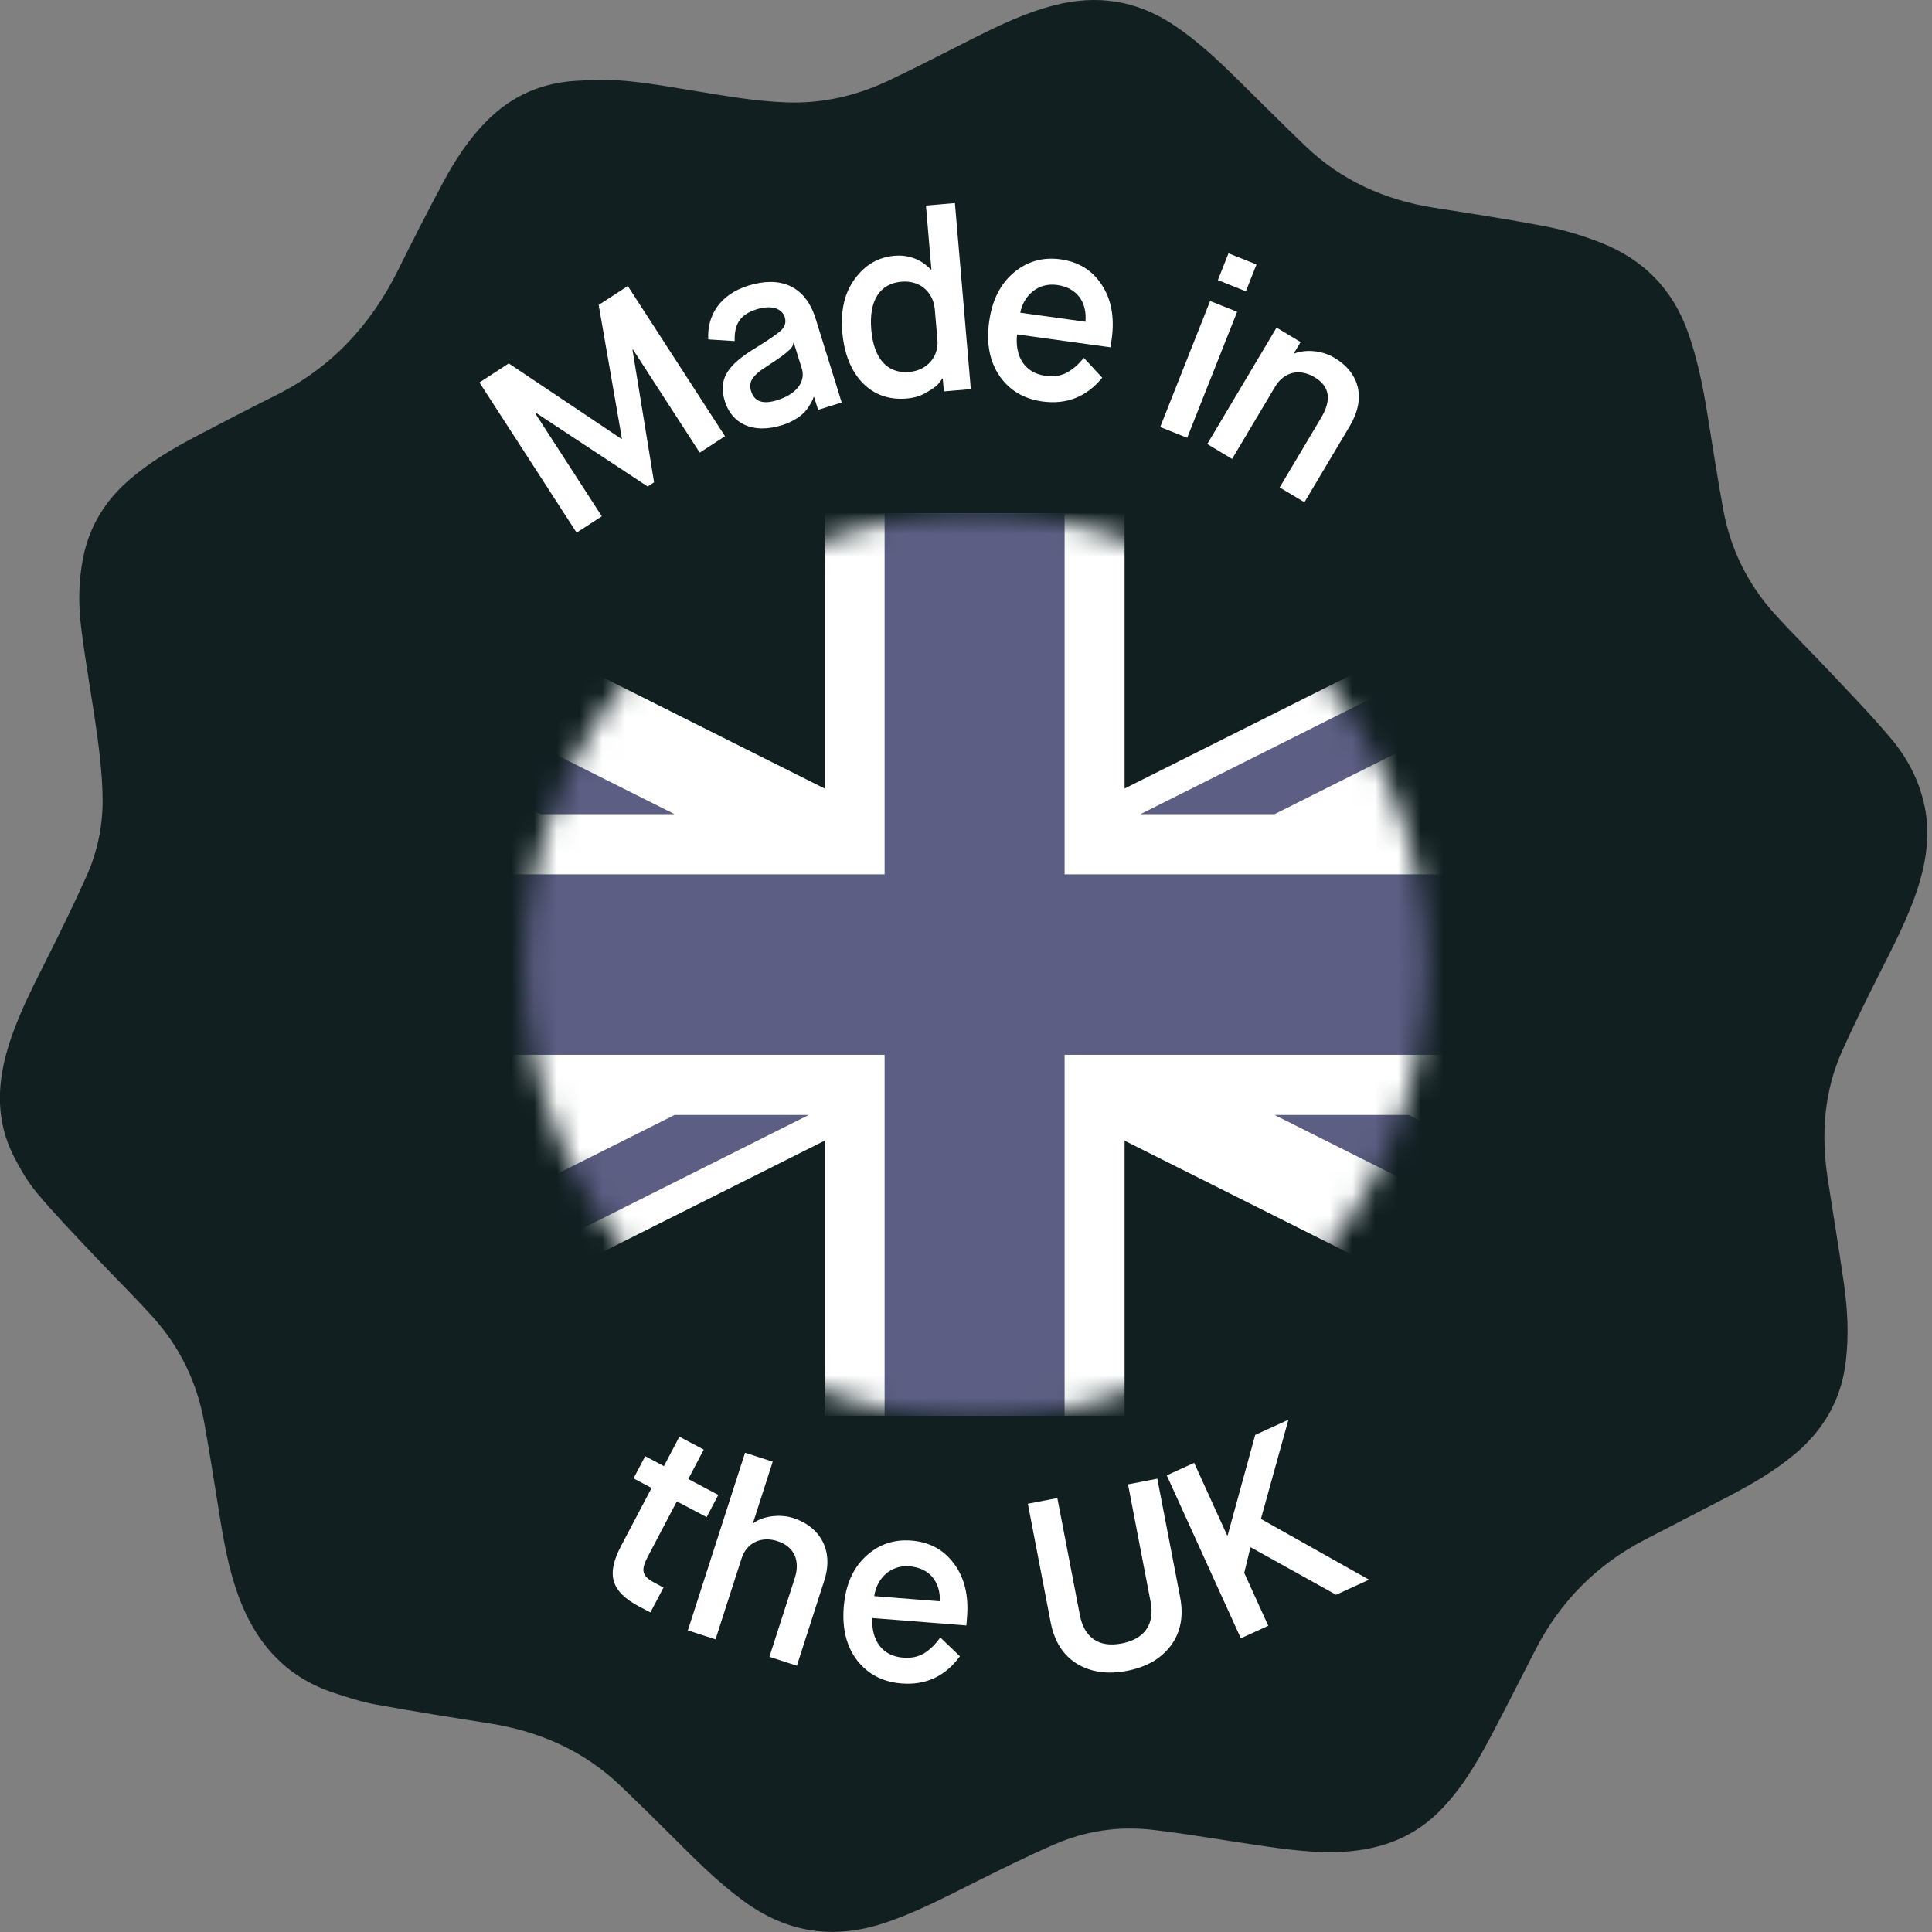 <svg width="85" height="85" viewBox="0 0 85 85" fill="none" xmlns="http://www.w3.org/2000/svg">
<rect x="0" y="0" width="85" height="85" fill="#808080" stroke="none"/>
<path d="M84.673 35.471C84.445 34.35 83.924 33.358 83.201 32.498C82.375 31.513 81.476 30.588 80.596 29.65C79.761 28.761 78.89 27.907 78.073 27.004C76.897 25.7 76.14 24.17 75.82 22.441C75.556 21.006 75.337 19.562 75.103 18.121C74.912 16.951 74.674 15.793 74.281 14.668C73.606 12.725 72.295 11.4 70.4 10.665C69.638 10.368 68.843 10.124 68.042 9.97C66.397 9.651 64.74 9.399 63.084 9.139C60.925 8.797 59.016 7.945 57.428 6.422C56.437 5.471 55.467 4.499 54.489 3.535C53.583 2.642 52.66 1.771 51.592 1.068C49.974 0.007 48.241 -0.247 46.38 0.233C45.076 0.568 43.874 1.156 42.679 1.758C41.469 2.367 40.268 2.995 39.042 3.569C37.644 4.223 36.174 4.559 34.612 4.505C33.288 4.46 31.992 4.232 30.694 4.021C29.276 3.791 27.862 3.514 26.416 3.501C26.072 3.518 25.731 3.535 25.388 3.552C23.871 3.634 22.564 4.187 21.477 5.26C20.648 6.078 20.02 7.042 19.477 8.059C18.807 9.318 18.155 10.585 17.524 11.863C16.321 14.298 14.57 16.185 12.122 17.4C10.97 17.972 9.828 18.566 8.689 19.164C7.622 19.721 6.588 20.328 5.674 21.122C4.627 22.032 3.936 23.151 3.662 24.515C3.46 25.517 3.441 26.539 3.563 27.544C3.767 29.213 4.078 30.867 4.301 32.535C4.421 33.434 4.511 34.346 4.514 35.254C4.514 36.396 4.271 37.513 3.803 38.556C3.226 39.84 2.606 41.105 1.973 42.362C1.332 43.635 0.684 44.907 0.295 46.288C-0.136 47.826 -0.149 49.351 0.574 50.808C0.87 51.404 1.216 51.995 1.641 52.503C2.434 53.45 3.295 54.338 4.142 55.237C5.001 56.149 5.9 57.027 6.736 57.959C7.923 59.277 8.67 60.833 8.985 62.58C9.247 64.032 9.468 65.49 9.706 66.947C9.91 68.186 10.152 69.414 10.633 70.58C11.412 72.478 12.716 73.831 14.686 74.478C15.287 74.676 15.894 74.876 16.514 74.988C18.181 75.292 19.855 75.558 21.528 75.821C23.736 76.169 25.699 77.028 27.325 78.592C28.093 79.33 28.853 80.074 29.606 80.827C30.602 81.823 31.593 82.821 32.737 83.654C34.62 85.026 36.654 85.343 38.871 84.618C40.229 84.172 41.488 83.516 42.761 82.879C43.956 82.281 45.153 81.685 46.376 81.152C47.751 80.552 49.215 80.33 50.702 80.504C52.384 80.7 54.053 81.003 55.729 81.24C57.053 81.427 58.374 81.588 59.719 81.412C61.112 81.229 62.316 80.698 63.315 79.702C64.29 78.729 64.976 77.561 65.609 76.359C66.274 75.098 66.914 73.825 67.566 72.557C68.656 70.447 70.25 68.84 72.357 67.745C73.603 67.097 74.856 66.458 76.101 65.807C77.105 65.279 78.081 64.712 78.957 63.98C80.223 62.922 80.997 61.599 81.203 59.942C81.349 58.77 81.289 57.608 81.122 56.448C80.901 54.902 80.641 53.359 80.407 51.815C80.115 49.889 80.251 48.005 81.059 46.21C81.561 45.1 82.098 44.005 82.647 42.917C83.295 41.628 83.973 40.355 84.406 38.971C84.765 37.822 84.917 36.657 84.675 35.465L84.673 35.471Z" fill="#111F21"/>
<path d="M25.37 23.437L21.094 16.828L22.383 15.989L27.342 19.311L27.361 19.298L26.34 13.416L27.621 12.584L31.897 19.192L30.785 19.915L27.846 15.374L27.827 15.387L28.777 21.221L28.494 21.404L23.568 18.155L23.54 18.173L26.477 22.714L25.366 23.437H25.37Z" fill="white"/>
<path d="M35.994 18.035L35.816 17.465L35.795 17.471C35.767 17.575 35.705 17.712 35.511 17.996C35.323 18.257 34.93 18.543 34.415 18.704C33.087 19.119 32.188 18.61 31.894 17.665C31.589 16.688 31.976 16.071 33.272 15.29C33.853 14.931 34.22 14.675 34.383 14.518C34.542 14.35 34.591 14.169 34.529 13.965C34.409 13.578 33.965 13.399 33.278 13.612C32.495 13.857 32.304 14.341 32.323 15.006L31.16 14.933C31.102 13.879 31.675 12.956 32.917 12.569C34.288 12.14 35.421 12.53 35.885 14.023L37.031 17.708L35.992 18.033L35.994 18.035ZM33.046 17.211C33.19 17.674 33.57 17.801 34.192 17.607C35.104 17.323 35.441 16.746 35.278 16.219L34.924 15.081L34.902 15.088C34.896 15.256 34.808 15.423 33.789 16.084C33.048 16.54 32.928 16.837 33.046 17.211Z" fill="white"/>
<path d="M41.527 17.226L41.478 16.653H41.456C41.407 16.739 41.336 16.834 41.244 16.933C41.16 17.019 40.991 17.135 40.733 17.282C40.487 17.428 40.201 17.508 39.899 17.533C39.116 17.6 38.466 17.374 37.946 16.843C37.44 16.311 37.14 15.567 37.058 14.614C36.977 13.661 37.157 12.878 37.612 12.263C38.066 11.647 38.646 11.314 39.349 11.254C39.976 11.2 40.512 11.402 40.957 11.86H40.978L40.738 9.044L42.012 8.935L42.712 17.12L41.525 17.221L41.527 17.226ZM41.128 13.611C41.066 12.882 40.5 12.321 39.661 12.394C38.71 12.476 38.221 13.218 38.333 14.509C38.442 15.799 39.049 16.447 40.002 16.365C40.806 16.296 41.306 15.677 41.244 14.958L41.128 13.614V13.611Z" fill="white"/>
<path d="M48.494 16.619C47.798 17.467 46.914 17.809 45.857 17.663C45.046 17.551 44.417 17.179 43.973 16.538C43.539 15.899 43.387 15.105 43.518 14.156C43.649 13.207 44.007 12.498 44.597 11.998C45.187 11.501 45.872 11.299 46.661 11.409C47.451 11.519 48.045 11.884 48.468 12.523C48.891 13.162 49.041 13.954 48.912 14.903L48.861 15.281L44.745 14.713C44.645 15.699 45.091 16.409 45.99 16.533C46.423 16.594 46.775 16.516 47.063 16.318C47.361 16.12 47.47 15.989 47.685 15.746L48.494 16.619ZM47.756 14.154C47.826 13.311 47.406 12.663 46.505 12.538C45.659 12.422 45.035 13.005 44.887 13.758L47.756 14.156V14.154Z" fill="white"/>
<path d="M51.043 18.788L53.24 13.244L54.429 13.717L52.232 19.261L51.043 18.788ZM53.581 12.325L54.049 11.144L55.281 11.634L54.813 12.816L53.581 12.325Z" fill="white"/>
<path d="M53.114 19.536L56.163 14.414L57.222 15.049L56.928 15.541L56.948 15.552C57.439 15.363 58.156 15.41 58.705 15.739C59.834 16.415 60.102 17.544 59.387 18.742L57.39 22.096L56.3 21.445L58.124 18.381C58.596 17.587 58.503 16.996 57.838 16.598C57.173 16.2 56.493 16.357 56.1 17.013L54.208 20.192L53.109 19.534L53.114 19.536Z" fill="white"/>
<mask id="mask0_4503_337" style="mask-type:luminance" maskUnits="userSpaceOnUse" x="23" y="22" width="40" height="41">
<path d="M42.941 62.38C53.891 62.38 62.768 53.479 62.768 42.499C62.768 31.52 53.891 22.619 42.941 22.619C31.99 22.619 23.113 31.52 23.113 42.499C23.113 53.479 31.99 62.38 42.941 62.38Z" fill="white"/>
</mask>
<g mask="url(#mask0_4503_337)">
<path d="M82.47 22.589H3.287V62.285H82.47V22.589Z" fill="white"/>
<path d="M82.47 38.468H46.838V22.589H38.919V38.468H3.287V46.408H38.919V62.287H46.838V46.408H82.47" fill="#5C5E83"/>
<path d="M56.075 49.054H61.977L82.47 59.327V62.285M29.682 35.82H23.78L3.287 25.547V22.589L29.682 35.822V35.82ZM29.682 49.052H35.585L9.19 62.285H3.287L29.682 49.052ZM56.077 35.82H50.175L76.57 22.587H82.472L56.077 35.82Z" fill="#5C5E83"/>
<path d="M3.287 49.054V57.849L20.829 49.054M82.47 49.054V57.849L64.928 49.054H82.47ZM3.287 35.822V27.027L20.829 35.822H3.287ZM82.47 35.822V27.027L64.928 35.822H82.47ZM36.28 62.287V50.186L12.14 62.287H36.28ZM49.477 62.287V50.186L73.617 62.287H49.477ZM36.28 22.591V34.692L12.14 22.591H36.28ZM49.477 22.591V34.692L73.617 22.591H49.477Z" fill="#111F21"/>
</g>
<path d="M28.666 65.463L27.873 65.043L28.386 64.066L29.209 64.503L29.89 63.208L30.962 63.776L30.282 65.071L31.602 65.77L31.089 66.747L29.778 66.054L28.506 68.474C28.197 69.062 28.22 69.329 28.776 69.623L29.192 69.845L28.615 70.94L28.109 70.673C26.838 70 26.684 69.232 27.328 68.008L28.664 65.469L28.666 65.463Z" fill="white"/>
<path d="M30.262 71.734L32.779 63.914L33.997 64.307L33.128 67.007L33.15 67.014C33.529 66.71 34.3 66.592 34.898 66.786C36.106 67.177 36.684 68.238 36.269 69.524L35.059 73.285L33.851 72.893L34.969 69.423C35.207 68.683 34.963 68.048 34.205 67.803C33.478 67.569 32.847 67.885 32.628 68.558L31.48 72.125L30.262 71.731V71.734Z" fill="white"/>
<path d="M42.232 72.869C41.588 73.755 40.723 74.149 39.661 74.065C38.844 74.001 38.196 73.667 37.713 73.054C37.243 72.441 37.046 71.658 37.121 70.705C37.196 69.752 37.511 69.02 38.072 68.489C38.632 67.958 39.303 67.717 40.097 67.779C40.891 67.842 41.507 68.173 41.966 68.784C42.425 69.395 42.622 70.18 42.547 71.133L42.517 71.514L38.376 71.187C38.331 72.176 38.818 72.858 39.726 72.929C40.161 72.964 40.507 72.867 40.783 72.652C41.071 72.437 41.172 72.299 41.371 72.043L42.23 72.867L42.232 72.869ZM41.352 70.451C41.373 69.606 40.916 68.984 40.009 68.911C39.159 68.844 38.569 69.464 38.464 70.223L41.352 70.451Z" fill="white"/>
<path d="M45.219 66.159L46.519 65.908L47.51 71.058C47.699 72.041 48.338 72.504 49.351 72.305C50.377 72.108 50.808 71.439 50.623 70.477L49.628 65.305L50.917 65.056L51.922 70.273C52.08 71.101 51.945 71.815 51.518 72.392C51.091 72.966 50.454 73.343 49.585 73.51C48.725 73.676 47.984 73.568 47.375 73.194C46.766 72.82 46.384 72.204 46.225 71.376L45.221 66.159H45.219Z" fill="white"/>
<path d="M54.591 72.078L51.332 64.909L52.538 64.359L53.99 67.553L54.012 67.545L55.224 63.13L56.685 62.463L55.475 66.826L60.232 69.5L58.782 70.163L55.033 68.078L55.012 68.087L54.741 69.201L55.799 71.527L54.593 72.078H54.591Z" fill="white"/>
</svg>
